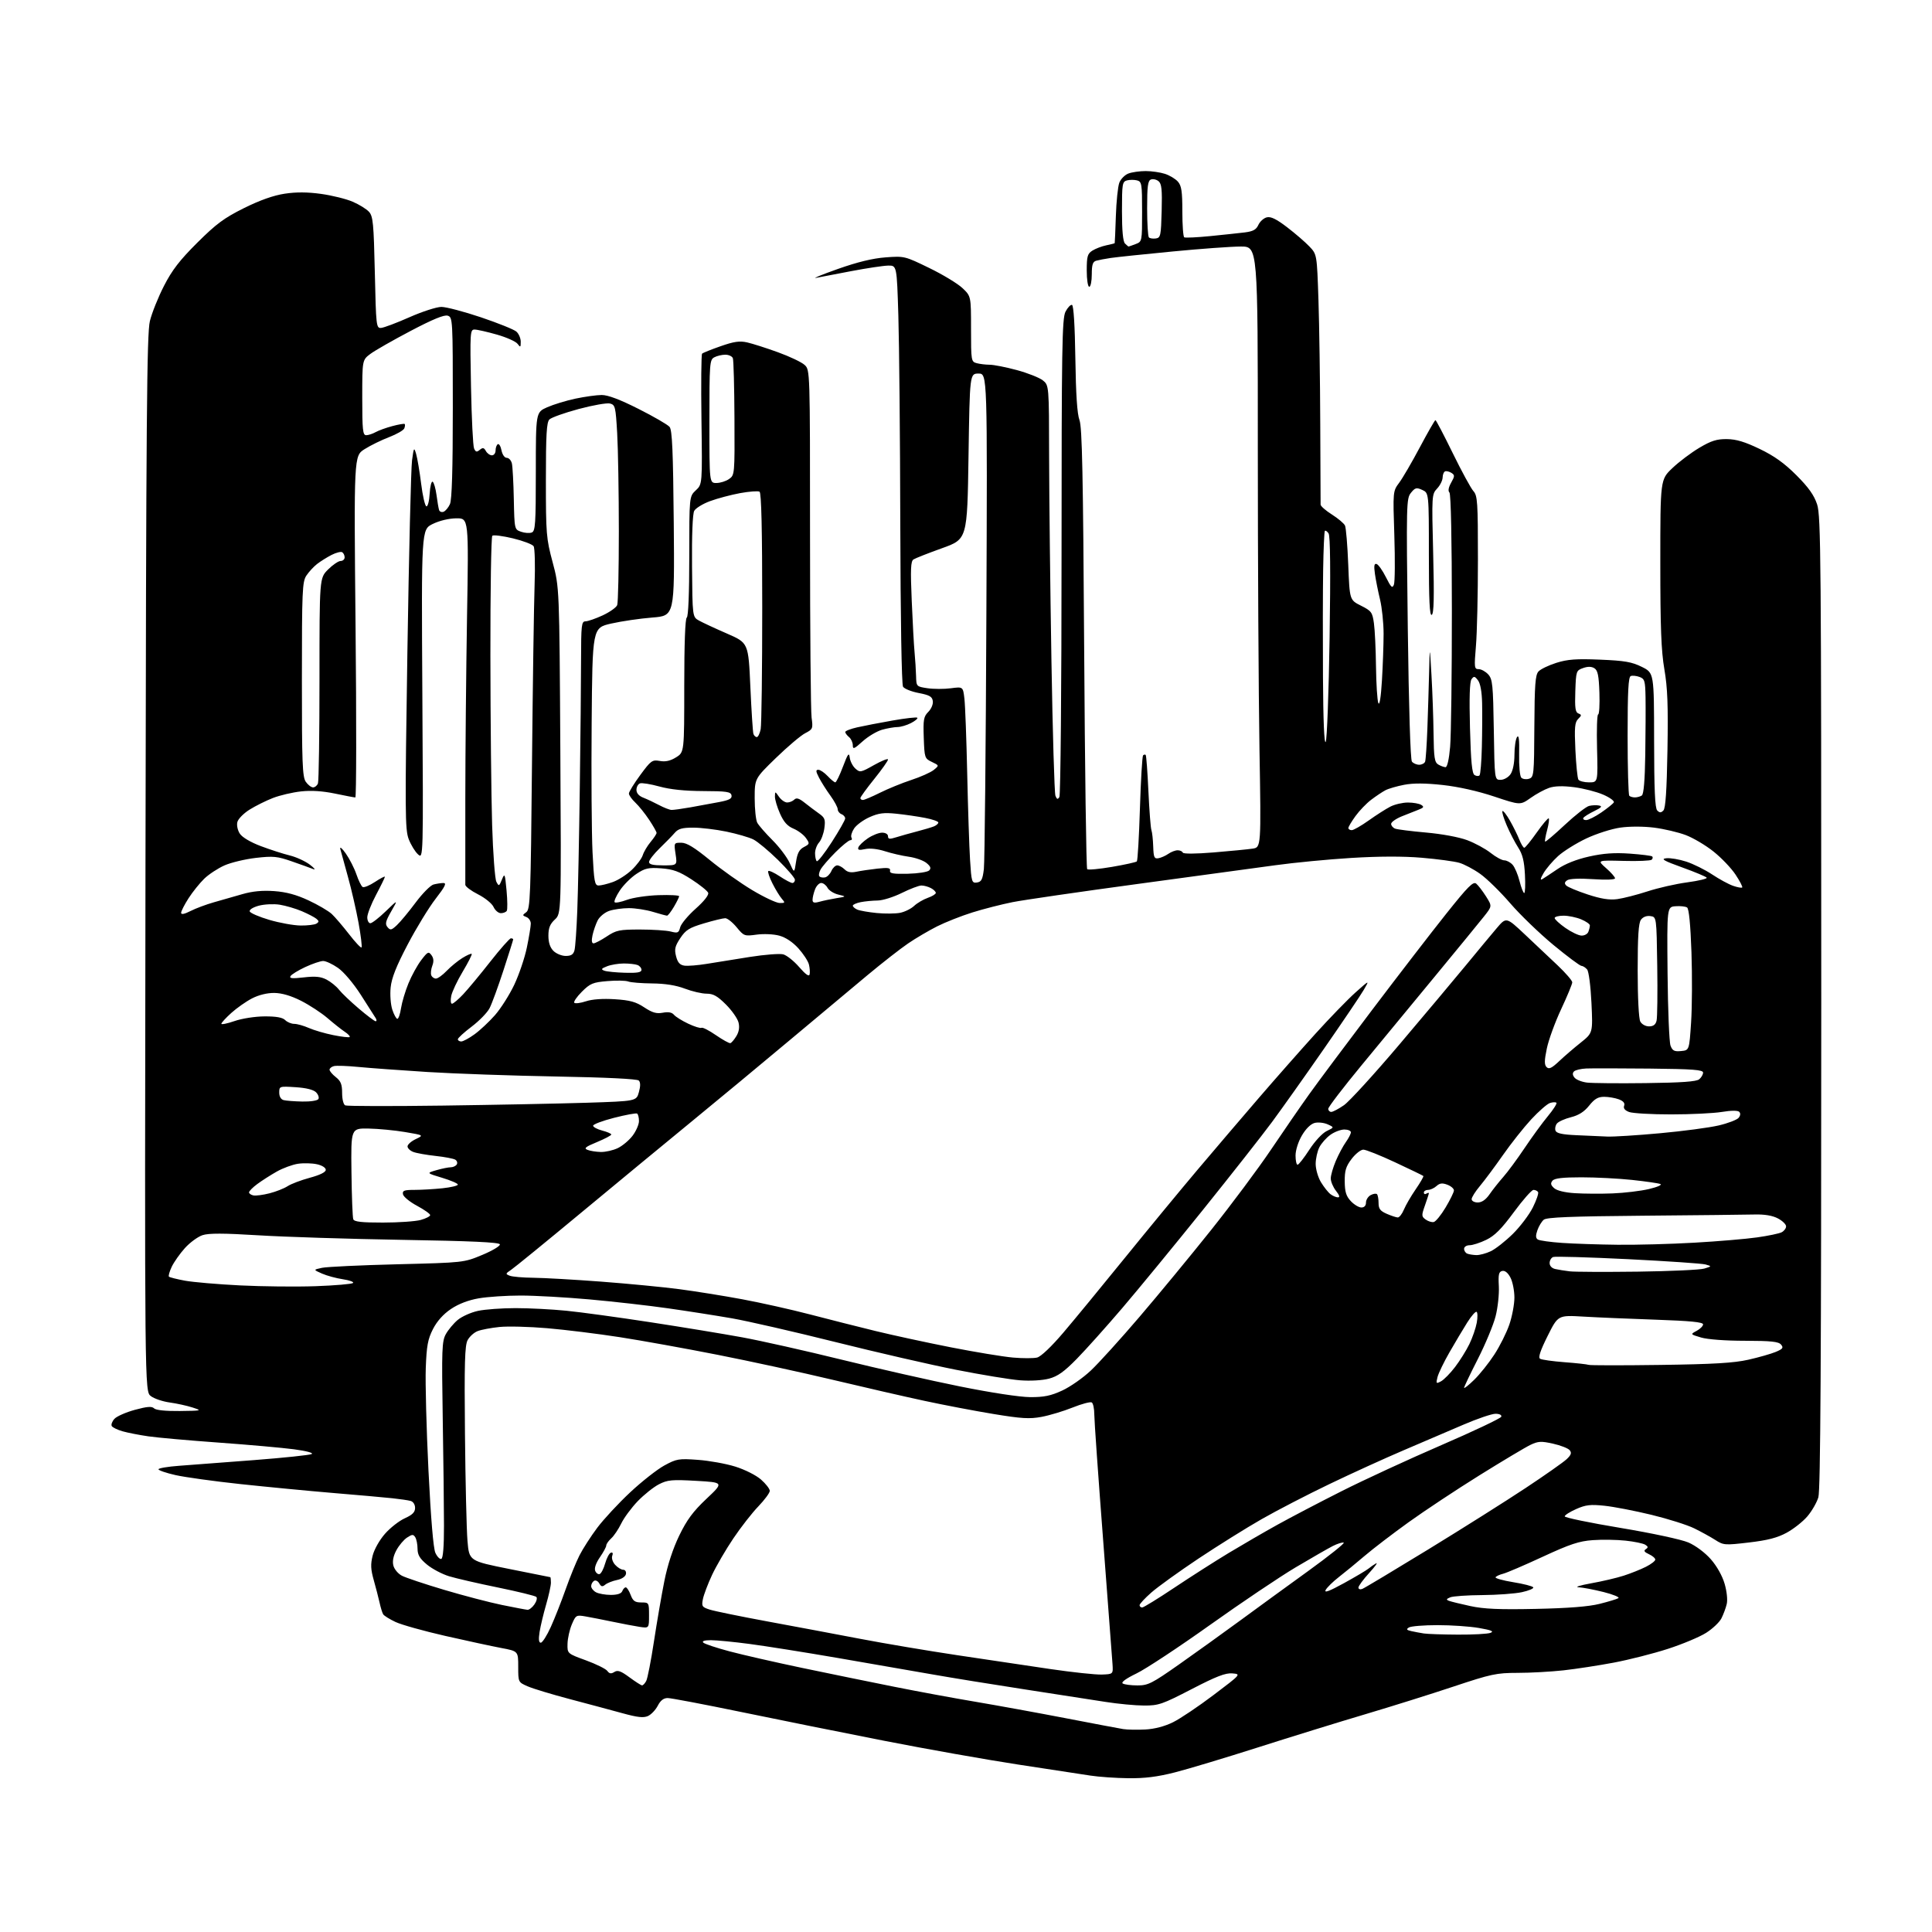 <?xml version="1.0" encoding="UTF-8" standalone="no"?>
<svg 
  version="1.1" 
  xmlns="http://www.w3.org/2000/svg" 
  xmlns:xlink="http://www.w3.org/1999/xlink" 
  xmlns:svg="http://www.w3.org/2000/svg"
  xmlns:rdf="http://www.w3.org/1999/02/22-rdf-syntax-ns#"
  xmlns:cc="http://creativecommons.org/ns#"
  xmlns:dc="http://purl.org/dc/elements/1.1/"
  viewBox="0 0 768 768"
  width="768"
  height="768"
>
<style>svg {background-color: white; }</style>"
<path stroke="none" fill="black" fill-rule="evenodd" d="M448.50,706.87C443.55,706.81 436.80,706.34 433.50,705.83C430.20,705.33 417.15,703.33 404.50,701.40C391.85,699.46 368.00,695.23 351.50,691.99C335.00,688.75 309.42,683.61 294.65,680.55C279.88,677.50 266.73,675.00 265.42,675.00C263.79,675.00 262.56,675.95 261.48,678.04C260.61,679.72 258.86,681.56 257.59,682.14C255.81,682.95 253.44,682.69 247.39,681.02C243.05,679.83 233.65,677.30 226.50,675.42C219.35,673.53 211.81,671.25 209.75,670.34C206.00,668.70 206.00,668.70 206.00,662.53C206.00,656.37 206.00,656.37 199.25,655.10C195.54,654.40 185.53,652.24 177.00,650.30C168.47,648.36 159.58,645.87 157.24,644.77C154.89,643.67 152.68,642.29 152.32,641.71C151.96,641.13 151.32,639.04 150.89,637.08C150.45,635.11 149.41,631.08 148.57,628.11C147.36,623.83 147.27,621.82 148.14,618.37C148.76,615.90 150.88,612.15 153.04,609.70C155.13,607.32 158.67,604.55 160.92,603.54C163.96,602.16 165.00,601.12 165.00,599.42C165.00,598.09 164.26,596.93 163.25,596.65C162.29,596.38 159.03,595.90 156.00,595.58C152.97,595.25 142.40,594.31 132.50,593.49C122.60,592.66 105.95,591.06 95.50,589.94C85.05,588.82 73.46,587.21 69.75,586.37C66.04,585.53 63.00,584.49 63.00,584.06C63.00,583.63 66.71,583.00 71.25,582.67C75.79,582.34 89.17,581.32 101.00,580.41C112.83,579.50 123.13,578.42 123.90,578.00C124.72,577.56 121.82,576.78 116.90,576.12C112.28,575.51 98.83,574.31 87.00,573.46C75.17,572.61 62.58,571.49 59.00,570.97C55.42,570.45 50.83,569.56 48.79,568.98C46.74,568.40 44.79,567.46 44.44,566.90C44.09,566.34 44.56,565.04 45.47,564.03C46.39,563.01 50.06,561.40 53.61,560.43C58.52,559.10 60.36,558.96 61.24,559.84C61.97,560.57 65.79,560.96 71.45,560.90C80.31,560.79 80.42,560.76 76.50,559.49C74.30,558.78 70.23,557.89 67.46,557.51C64.68,557.13 61.31,555.99 59.96,554.97C57.50,553.11 57.50,553.11 57.83,343.31C58.10,165.38 58.37,132.61 59.58,127.64C60.37,124.41 62.89,118.11 65.19,113.64C68.41,107.35 71.43,103.44 78.43,96.47C85.98,88.96 89.10,86.65 97.00,82.72C103.32,79.58 108.73,77.67 113.15,77.00C117.75,76.30 122.23,76.33 127.65,77.08C131.97,77.68 137.61,79.07 140.18,80.18C142.75,81.28 145.68,83.09 146.68,84.19C148.29,85.97 148.56,88.76 149.00,108.35C149.48,129.73 149.57,130.49 151.50,130.35C152.60,130.27 157.67,128.36 162.77,126.10C167.86,123.85 173.58,122.00 175.46,122.00C177.35,122.00 184.43,123.86 191.20,126.14C197.96,128.42 204.29,130.97 205.25,131.80C206.21,132.63 207.00,134.45 207.00,135.85C207.00,138.11 206.87,138.20 205.75,136.69C205.06,135.75 201.35,134.09 197.50,133.00C193.65,131.90 189.67,131.00 188.65,131.00C186.87,131.00 186.81,132.08 187.23,153.75C187.47,166.26 188.02,177.30 188.45,178.28C189.09,179.72 189.51,179.82 190.71,178.82C191.91,177.83 192.38,177.92 193.15,179.30C193.67,180.23 194.75,181.00 195.55,181.00C196.35,181.00 197.00,180.13 197.00,179.06C197.00,177.99 197.40,176.87 197.88,176.58C198.36,176.28 199.03,177.38 199.35,179.02C199.70,180.74 200.58,182.00 201.46,182.00C202.28,182.00 203.20,183.01 203.49,184.25C203.77,185.49 204.12,191.89 204.25,198.48C204.50,210.42 204.51,210.46 207.13,211.38C208.58,211.89 210.49,212.02 211.38,211.68C212.81,211.14 213.00,208.28 213.00,187.48C213.00,163.89 213.00,163.89 217.52,161.89C220.01,160.79 225.07,159.24 228.77,158.46C232.47,157.68 237.15,157.03 239.17,157.02C241.65,157.01 246.38,158.79 253.83,162.55C259.89,165.60 265.44,168.82 266.17,169.70C267.21,170.96 267.57,179.30 267.83,208.04C268.15,244.78 268.15,244.78 259.31,245.48C254.45,245.86 247.10,246.94 242.98,247.87C235.50,249.57 235.50,249.57 235.19,287.54C235.02,308.42 235.18,331.46 235.54,338.75C236.13,350.52 236.40,352.00 237.98,352.00C238.95,352.00 241.49,351.38 243.62,350.62C245.76,349.86 249.13,347.70 251.12,345.81C253.12,343.92 255.09,341.28 255.51,339.94C255.93,338.60 257.34,336.23 258.64,334.67C259.94,333.12 261.00,331.51 261.00,331.09C261.00,330.68 259.68,328.34 258.06,325.90C256.44,323.45 253.96,320.37 252.56,319.05C251.15,317.73 250.00,316.10 250.00,315.44C250.00,314.77 252.04,311.45 254.53,308.07C258.77,302.31 259.26,301.96 262.28,302.49C264.54,302.90 266.47,302.47 268.75,301.05C272.00,299.03 272.00,299.03 272.00,272.57C272.00,256.02 272.37,245.89 273.00,245.50C273.62,245.12 274.00,235.88 274.00,221.12C274.00,197.35 274.00,197.35 276.59,194.92C279.19,192.50 279.19,192.50 278.84,166.84C278.65,152.73 278.76,140.92 279.09,140.59C279.41,140.26 282.72,138.93 286.44,137.63C291.77,135.76 294.02,135.44 297.00,136.11C299.09,136.58 304.60,138.34 309.26,140.03C313.91,141.71 318.68,143.98 319.86,145.08C322.00,147.08 322.00,147.08 322.00,213.90C322.00,250.65 322.28,282.77 322.62,285.27C323.22,289.63 323.11,289.89 320.06,291.47C318.30,292.38 313.07,296.81 308.43,301.31C300.00,309.50 300.00,309.50 300.00,317.32C300.00,321.61 300.46,325.99 301.02,327.04C301.58,328.09 304.30,331.21 307.07,333.98C309.84,336.74 312.92,340.84 313.92,343.08C315.75,347.16 315.75,347.16 316.44,342.58C316.95,339.14 317.73,337.68 319.56,336.72C321.89,335.50 321.92,335.34 320.37,333.12C319.47,331.84 317.24,330.16 315.42,329.40C313.00,328.39 311.54,326.75 310.05,323.38C308.92,320.83 308.02,317.79 308.05,316.62C308.10,314.51 308.11,314.51 309.67,316.75C310.54,317.99 312.00,319.00 312.92,319.00C313.84,319.00 315.11,318.49 315.74,317.86C316.59,317.01 317.63,317.32 319.88,319.11C321.53,320.42 324.08,322.35 325.55,323.38C327.89,325.03 328.16,325.77 327.70,329.21C327.41,331.38 326.46,333.94 325.58,334.91C324.71,335.87 324.00,337.78 324.00,339.16C324.00,340.54 324.30,341.97 324.66,342.33C325.03,342.70 327.72,339.28 330.64,334.75C333.56,330.21 335.96,325.99 335.97,325.36C335.99,324.73 335.32,323.95 334.50,323.64C333.68,323.32 333.00,322.44 333.00,321.68C333.00,320.92 331.70,318.50 330.11,316.30C328.51,314.11 326.48,310.89 325.58,309.15C324.28,306.64 324.22,306.00 325.30,306.00C326.04,306.00 327.71,307.12 329.00,308.50C330.29,309.87 331.66,311.00 332.04,311.00C332.42,311.00 333.79,308.19 335.09,304.75C337.05,299.57 337.51,298.96 337.78,301.15C337.96,302.60 338.97,304.57 340.02,305.51C341.83,307.16 342.18,307.09 347.46,304.11C350.51,302.39 353.00,301.41 353.00,301.92C353.00,302.44 350.53,305.93 347.51,309.68C344.49,313.43 342.02,316.84 342.01,317.25C342.01,317.66 342.46,318.00 343.03,318.00C343.59,318.00 346.63,316.71 349.78,315.14C352.93,313.57 358.53,311.28 362.23,310.06C365.94,308.85 369.96,307.05 371.17,306.07C373.37,304.28 373.37,304.28 370.43,302.88C367.58,301.52 367.49,301.25 367.21,293.28C366.95,286.06 367.17,284.83 369.02,282.98C370.20,281.80 370.99,279.92 370.81,278.69C370.56,276.91 369.51,276.31 365.20,275.48C362.29,274.93 359.49,273.80 358.97,272.98C358.41,272.11 357.97,245.74 357.88,208.50C357.80,173.85 357.45,136.50 357.11,125.50C356.50,105.50 356.50,105.50 353.00,105.58C351.07,105.63 344.52,106.61 338.43,107.77C332.33,108.93 326.03,110.13 324.43,110.45C322.82,110.76 326.68,109.18 333.00,106.94C340.83,104.17 346.90,102.69 352.03,102.31C359.47,101.75 359.70,101.81 369.35,106.51C374.74,109.12 380.68,112.72 382.57,114.50C386.00,117.74 386.00,117.74 386.00,130.75C386.00,143.40 386.06,143.78 388.25,144.37C389.49,144.70 391.82,144.98 393.43,144.99C395.04,144.99 399.88,145.95 404.19,147.11C408.49,148.27 413.14,150.11 414.51,151.18C417.00,153.15 417.00,153.15 417.04,181.82C417.07,197.60 417.48,233.90 417.96,262.50C418.44,291.10 419.15,315.33 419.55,316.33C420.12,317.77 420.46,317.88 421.12,316.83C421.59,316.10 421.98,273.07 421.98,221.20C422.00,137.78 422.18,126.55 423.56,123.89C424.42,122.23 425.58,121.03 426.14,121.21C426.78,121.43 427.28,129.42 427.47,142.53C427.68,156.85 428.20,164.61 429.11,167.00C430.16,169.77 430.55,188.65 430.97,257.67C431.26,305.61 431.80,345.14 432.17,345.51C432.54,345.88 437.00,345.46 442.09,344.59C447.17,343.72 451.59,342.74 451.91,342.42C452.24,342.10 452.79,332.62 453.14,321.36C453.49,310.10 454.06,300.61 454.39,300.27C454.73,299.94 455.19,299.86 455.43,300.10C455.67,300.34 456.16,306.83 456.51,314.52C456.87,322.21 457.40,329.18 457.71,330.00C458.01,330.82 458.33,333.75 458.42,336.50C458.57,340.84 458.84,341.45 460.51,341.16C461.56,340.97 463.33,340.18 464.44,339.41C465.54,338.63 467.21,338.00 468.14,338.00C469.07,338.00 469.98,338.41 470.17,338.92C470.37,339.47 475.24,339.45 482.50,338.85C489.10,338.30 496.04,337.63 497.91,337.35C501.32,336.85 501.32,336.85 500.66,297.76C500.30,276.26 500.00,222.52 500.00,178.34C500.00,98.00 500.00,98.00 493.25,98.00C489.54,98.00 477.27,98.89 466.00,99.98C454.73,101.06 443.70,102.22 441.50,102.55C439.30,102.88 436.71,103.37 435.75,103.64C434.39,104.03 434.00,105.22 434.00,109.07C434.00,111.78 433.55,114.00 433.00,114.00C432.44,114.00 432.00,111.17 432.00,107.52C432.00,101.90 432.29,100.86 434.25,99.62C435.49,98.84 437.96,97.89 439.75,97.52C441.54,97.15 443.05,96.76 443.11,96.67C443.17,96.58 443.38,91.74 443.57,85.92C443.76,80.10 444.38,74.13 444.94,72.65C445.50,71.17 447.13,69.52 448.55,68.98C449.97,68.44 453.06,68.00 455.42,68.00C457.77,68.00 461.23,68.50 463.10,69.11C464.97,69.72 467.29,71.12 468.25,72.22C469.66,73.84 470.00,76.12 470.00,84.05C470.00,89.46 470.34,94.09 470.75,94.34C471.16,94.59 475.77,94.38 481.00,93.86C486.23,93.34 492.44,92.68 494.80,92.39C498.12,91.98 499.36,91.30 500.22,89.41C500.84,88.06 502.34,86.70 503.56,86.40C505.16,85.99 507.38,87.07 511.63,90.32C514.86,92.79 518.85,96.23 520.50,97.97C523.50,101.12 523.50,101.12 524.11,119.31C524.44,129.32 524.76,151.45 524.82,168.50C524.87,185.55 524.94,200.00 524.96,200.60C524.98,201.21 527.01,202.98 529.46,204.53C531.91,206.08 534.25,208.06 534.66,208.92C535.06,209.79 535.65,216.80 535.95,224.50C536.50,238.50 536.50,238.50 541.00,240.76C545.16,242.85 545.55,243.38 546.16,247.76C546.53,250.37 546.90,258.12 546.98,265.00C547.07,271.88 547.48,278.38 547.91,279.46C548.38,280.66 548.93,277.25 549.34,270.55C549.70,264.58 550.00,256.20 550.00,251.93C550.00,247.66 549.36,241.54 548.59,238.33C547.81,235.12 546.90,230.55 546.56,228.16C546.10,224.89 546.26,223.91 547.22,224.20C547.93,224.42 549.59,226.78 550.93,229.45C552.97,233.52 553.48,234.00 554.10,232.41C554.51,231.36 554.58,222.57 554.27,212.88C553.69,195.27 553.69,195.27 556.21,191.88C557.60,190.02 561.30,183.66 564.44,177.75C567.58,171.84 570.36,167.00 570.61,167.00C570.86,167.00 573.95,172.90 577.48,180.11C581.01,187.33 584.71,194.12 585.70,195.22C587.33,197.02 587.50,199.54 587.50,222.35C587.50,236.18 587.15,251.66 586.71,256.75C585.98,265.42 586.05,266.00 587.81,266.00C588.84,266.00 590.55,266.95 591.60,268.10C593.31,269.99 593.53,272.19 593.81,290.10C594.12,310.00 594.12,310.00 596.50,310.00C597.83,310.00 599.57,309.02 600.44,307.78C601.39,306.43 602.01,303.39 602.02,300.03C602.02,296.99 602.49,293.82 603.04,293.00C603.75,291.94 604.00,293.94 603.88,299.80C603.78,304.50 604.16,308.56 604.75,309.15C605.33,309.73 606.71,309.91 607.81,309.56C609.74,308.95 609.83,308.04 609.93,288.77C610.02,272.23 610.31,268.31 611.56,266.93C612.40,266.00 615.60,264.46 618.67,263.49C623.15,262.08 626.58,261.83 636.04,262.22C645.84,262.63 648.65,263.11 652.67,265.10C657.50,267.50 657.50,267.50 657.53,294.23C657.55,313.89 657.88,321.28 658.78,322.18C659.74,323.14 660.26,323.14 661.22,322.18C662.09,321.31 662.56,314.33 662.84,298.20C663.14,280.38 662.88,273.40 661.61,266.04C660.35,258.69 660.00,249.47 660.00,223.64C660.00,190.63 660.00,190.63 664.81,186.07C667.45,183.55 672.27,179.93 675.52,178.00C680.24,175.20 682.44,174.51 686.46,174.55C690.18,174.59 693.60,175.62 699.50,178.46C705.29,181.24 709.32,184.13 714.09,188.90C718.93,193.75 721.12,196.83 722.33,200.50C723.84,205.08 723.98,221.84 723.98,398.43C723.98,540.68 723.67,592.36 722.83,595.19C722.20,597.29 720.23,600.71 718.45,602.79C716.67,604.87 712.97,607.79 710.23,609.28C706.53,611.29 702.67,612.29 695.25,613.16C685.67,614.29 685.12,614.25 681.88,612.17C680.02,610.98 676.25,608.90 673.50,607.55C670.75,606.19 663.10,603.78 656.50,602.17C649.90,600.57 641.49,598.94 637.81,598.56C632.24,597.97 630.35,598.19 626.56,599.87C624.05,600.98 622.00,602.29 622.00,602.78C622.00,603.28 631.95,605.34 644.12,607.36C656.72,609.46 668.36,611.96 671.16,613.16C674.03,614.40 677.73,617.16 680.06,619.80C682.47,622.54 684.64,626.40 685.56,629.57C686.45,632.62 686.80,636.00 686.40,637.65C686.03,639.22 685.08,641.76 684.30,643.31C683.53,644.85 680.78,647.45 678.21,649.08C675.63,650.72 668.79,653.58 663.01,655.45C657.23,657.32 647.55,659.78 641.50,660.92C635.45,662.06 626.45,663.44 621.50,663.99C616.55,664.53 608.36,664.99 603.30,664.99C594.85,665.00 592.79,665.44 577.80,670.43C568.84,673.42 552.95,678.40 542.50,681.50C532.05,684.60 512.94,690.51 500.03,694.63C487.12,698.75 472.27,703.22 467.03,704.55C460.10,706.32 455.04,706.95 448.50,706.87zM455.31,687.50C459.00,687.30 463.01,686.24 466.31,684.61C469.16,683.20 476.42,678.32 482.44,673.77C493.38,665.50 493.38,665.50 489.87,665.20C487.15,664.97 483.52,666.37 473.71,671.45C462.03,677.49 460.57,678.00 454.78,677.98C451.33,677.97 444.45,677.32 439.50,676.54C434.55,675.76 420.15,673.53 407.50,671.58C394.85,669.64 378.20,666.94 370.50,665.58C362.80,664.22 345.89,661.28 332.92,659.05C319.96,656.82 304.24,654.32 297.99,653.50C291.74,652.67 284.82,652.00 282.61,652.00C280.05,652.00 278.95,652.35 279.56,652.96C280.09,653.49 284.79,655.05 290.01,656.44C295.23,657.83 308.27,660.80 319.00,663.05C329.73,665.29 346.15,668.66 355.50,670.52C364.85,672.39 379.48,675.09 388.00,676.52C396.52,677.96 412.50,680.87 423.50,682.99C434.50,685.12 444.85,687.07 446.50,687.34C448.15,687.60 452.11,687.67 455.31,687.50zM255.21,669.96C255.61,669.98 256.36,669.20 256.88,668.22C257.41,667.24 258.79,660.15 259.96,652.47C261.13,644.79 262.99,634.00 264.09,628.50C265.37,622.09 267.50,615.59 270.02,610.39C273.06,604.12 275.52,600.81 280.84,595.79C287.73,589.29 287.73,589.29 276.79,588.66C267.09,588.11 265.40,588.26 261.95,590.02C259.81,591.12 256.01,594.15 253.50,596.75C251.00,599.36 248.05,603.35 246.95,605.62C245.85,607.88 244.06,610.54 242.97,611.52C241.89,612.51 241.00,613.78 241.00,614.35C241.00,614.92 239.86,617.03 238.47,619.04C236.93,621.27 236.20,623.35 236.59,624.39C236.95,625.32 237.75,625.92 238.36,625.71C238.98,625.51 239.97,623.60 240.56,621.48C241.16,619.35 242.18,617.44 242.82,617.23C243.55,616.98 243.76,617.45 243.38,618.45C243.03,619.37 243.53,620.93 244.53,622.04C245.51,623.12 246.95,624.00 247.73,624.00C248.53,624.00 249.00,624.75 248.82,625.71C248.62,626.72 247.16,627.69 245.25,628.08C243.47,628.45 241.37,629.28 240.59,629.93C239.46,630.86 238.96,630.75 238.21,629.42C237.69,628.48 236.75,628.03 236.13,628.42C235.51,628.80 235.00,629.75 235.00,630.52C235.00,631.30 235.87,632.40 236.93,632.96C238.00,633.53 240.65,634.00 242.83,634.00C245.42,634.00 246.98,633.48 247.36,632.50C247.68,631.67 248.30,631.00 248.75,631.00C249.20,631.00 250.07,632.35 250.69,634.00C251.62,636.44 252.40,637.00 254.91,637.00C257.96,637.00 258.00,637.06 258.00,642.13C258.00,647.26 258.00,647.26 254.25,646.70C252.19,646.38 247.35,645.47 243.50,644.66C239.65,643.86 234.80,642.91 232.72,642.55C229.08,641.92 228.88,642.04 227.32,645.70C226.43,647.79 225.65,651.26 225.60,653.41C225.50,657.31 225.50,657.31 232.91,660.01C236.98,661.50 240.81,663.39 241.41,664.21C242.24,665.34 242.92,665.45 244.21,664.64C245.55,663.79 246.79,664.23 250.20,666.75C252.57,668.49 254.82,669.94 255.21,669.96zM452.14,669.98C456.35,670.00 457.88,669.23 468.64,661.67C475.16,657.09 485.97,649.32 492.66,644.42C499.34,639.51 511.64,630.56 519.99,624.53C528.34,618.49 534.71,613.40 534.15,613.22C533.59,613.03 531.64,613.64 529.82,614.56C527.99,615.49 521.33,619.32 515.00,623.07C508.68,626.83 493.38,637.12 481.00,645.94C468.62,654.76 455.49,663.43 451.80,665.21C447.61,667.24 445.56,668.73 446.30,669.21C446.96,669.63 449.59,669.98 452.14,669.98zM438.00,665.66C442.50,665.50 442.50,665.50 442.24,661.50C442.10,659.30 440.42,637.02 438.50,612.00C436.58,586.98 435.00,564.61 435.00,562.31C435.00,560.00 434.55,557.84 433.99,557.49C433.44,557.15 430.00,558.06 426.36,559.52C422.71,560.98 417.16,562.65 414.02,563.23C409.28,564.12 406.04,563.92 394.90,562.08C387.53,560.87 375.20,558.52 367.50,556.86C359.80,555.21 343.38,551.44 331.00,548.49C318.62,545.54 298.08,541.08 285.34,538.57C272.61,536.06 255.06,532.89 246.34,531.54C237.63,530.19 224.65,528.59 217.50,527.98C210.35,527.37 201.80,527.15 198.50,527.50C195.20,527.84 191.32,528.57 189.88,529.13C188.44,529.68 186.64,531.31 185.88,532.74C184.76,534.85 184.56,541.93 184.83,569.93C185.01,588.94 185.46,608.10 185.83,612.50C186.50,620.50 186.50,620.50 202.50,623.70C211.30,625.46 218.61,626.92 218.75,626.95C218.89,626.98 219.00,627.96 219.00,629.14C219.00,630.32 218.14,634.26 217.08,637.89C216.03,641.53 214.86,646.41 214.49,648.75C214.03,651.68 214.18,653.00 214.97,653.00C215.61,653.00 217.40,650.19 218.95,646.75C220.51,643.31 223.15,636.60 224.84,631.82C226.52,627.05 229.00,620.97 230.34,618.31C231.69,615.65 234.89,610.68 237.45,607.27C240.02,603.86 245.89,597.54 250.50,593.23C255.12,588.91 261.23,584.11 264.09,582.55C268.94,579.91 269.82,579.76 277.39,580.31C281.85,580.63 288.55,581.83 292.27,582.99C296.09,584.18 300.55,586.42 302.52,588.15C304.43,589.83 306.00,591.85 306.00,592.64C306.00,593.43 303.96,596.19 301.47,598.79C298.97,601.38 294.49,607.12 291.51,611.55C288.52,615.98 284.72,622.51 283.06,626.05C281.40,629.60 279.77,633.91 279.42,635.64C278.84,638.53 279.06,638.86 282.15,639.85C283.99,640.44 294.27,642.55 305.00,644.53C315.73,646.51 332.38,649.63 342.00,651.47C351.62,653.31 368.95,656.23 380.50,657.96C392.05,659.69 408.70,662.17 417.50,663.47C426.30,664.76 435.52,665.75 438.00,665.66zM579.50,649.79C585.55,649.83 591.40,649.51 592.50,649.08C594.00,648.49 592.86,648.01 587.92,647.15C584.30,646.52 576.87,646.01 571.42,646.02C565.96,646.02 560.85,646.44 560.05,646.95C558.91,647.67 559.11,647.97 561.05,648.40C562.40,648.70 564.62,649.12 566.00,649.33C567.38,649.55 573.45,649.76 579.50,649.79zM209.69,639.92C210.35,639.96 211.58,639.01 212.43,637.79C213.29,636.58 213.63,635.23 213.20,634.80C212.77,634.37 205.91,632.69 197.96,631.06C190.01,629.44 181.25,627.42 178.50,626.58C175.75,625.74 171.81,623.66 169.75,621.96C166.87,619.57 166.00,618.12 165.98,615.68C165.98,613.93 165.56,611.86 165.07,611.08C164.30,609.86 163.83,609.88 161.81,611.21C160.51,612.06 158.61,614.32 157.58,616.23C156.35,618.51 155.93,620.60 156.37,622.33C156.73,623.78 158.26,625.60 159.77,626.38C161.28,627.16 168.81,629.68 176.50,631.97C184.20,634.27 194.55,636.97 199.50,637.99C204.45,639.00 209.04,639.87 209.69,639.92zM610.50,639.56C623.38,639.29 631.55,638.65 635.87,637.56C639.38,636.69 642.74,635.66 643.34,635.29C643.93,634.92 641.29,633.83 637.46,632.86C633.63,631.90 629.15,631.04 627.50,630.96C625.85,630.89 628.10,630.18 632.50,629.39C636.90,628.61 642.75,627.23 645.50,626.34C648.25,625.45 652.19,623.88 654.25,622.84C656.31,621.81 658.00,620.51 658.00,619.96C658.00,619.41 656.86,618.44 655.47,617.81C653.63,616.97 653.29,616.43 654.22,615.83C655.24,615.17 655.20,614.80 654.03,614.06C653.22,613.54 649.69,612.80 646.18,612.43C642.67,612.05 636.81,611.96 633.15,612.23C627.70,612.62 624.12,613.81 613.29,618.82C606.03,622.19 598.93,625.23 597.53,625.58C596.13,625.93 594.77,626.56 594.51,626.98C594.26,627.39 597.40,628.27 601.51,628.94C605.61,629.60 609.20,630.52 609.49,630.99C609.78,631.45 607.74,632.32 604.96,632.92C602.18,633.51 595.09,634.03 589.20,634.07C583.32,634.11 577.60,634.51 576.50,634.96C574.90,635.62 574.80,635.90 576.00,636.36C576.83,636.67 580.65,637.61 584.50,638.44C589.84,639.60 596.02,639.87 610.50,639.56zM454.03,639.00C454.60,639.00 460.33,635.47 466.78,631.16C473.23,626.85 483.00,620.61 488.50,617.29C494.00,613.98 502.69,608.94 507.82,606.10C512.95,603.25 524.42,597.25 533.32,592.76C542.22,588.27 560.05,580.04 572.94,574.47C585.84,568.90 596.56,563.81 596.78,563.17C597.01,562.47 596.08,562.00 594.47,562.00C592.99,562.00 587.22,563.97 581.64,566.37C576.06,568.78 565.42,573.33 558.00,576.49C550.58,579.65 537.30,585.70 528.50,589.93C519.70,594.15 507.55,600.44 501.50,603.90C495.45,607.35 484.17,614.40 476.43,619.55C468.70,624.71 460.26,630.78 457.68,633.05C455.11,635.31 453.00,637.58 453.00,638.08C453.00,638.59 453.46,639.00 454.03,639.00zM534.25,629.33C538.79,626.83 543.17,624.23 544.00,623.55C544.83,622.86 546.17,621.93 547.00,621.47C547.83,621.01 546.59,622.73 544.25,625.30C541.91,627.86 540.00,630.46 540.00,631.08C540.00,631.71 540.68,631.95 541.52,631.63C542.35,631.31 554.16,624.23 567.77,615.91C581.37,607.58 598.80,596.59 606.50,591.48C614.20,586.38 621.54,581.22 622.80,580.02C624.57,578.33 624.84,577.52 623.97,576.47C623.35,575.72 620.39,574.56 617.39,573.89C612.65,572.83 611.46,572.89 608.39,574.35C606.44,575.28 597.34,580.71 588.17,586.42C579.00,592.13 566.33,600.52 560.00,605.07C553.67,609.62 545.80,615.64 542.50,618.46C539.20,621.27 534.58,625.07 532.23,626.89C529.89,628.71 527.52,631.02 526.98,632.03C526.29,633.33 528.39,632.55 534.25,629.33zM175.42,619.69C176.12,619.46 176.50,614.76 176.49,606.42C176.49,599.31 176.26,580.00 175.99,563.50C175.55,536.47 175.67,533.19 177.21,530.37C178.16,528.65 180.28,526.10 181.93,524.71C183.59,523.32 187.23,521.69 190.02,521.09C192.81,520.49 199.53,520.00 204.94,520.00C210.36,520.00 219.45,520.47 225.14,521.04C230.84,521.60 245.85,523.66 258.50,525.60C271.15,527.54 287.57,530.24 295.00,531.60C302.43,532.96 320.20,536.95 334.50,540.47C348.80,543.99 369.95,548.78 381.50,551.11C393.90,553.61 405.37,555.36 409.50,555.38C415.01,555.41 417.73,554.85 422.25,552.76C425.42,551.30 430.54,547.72 433.63,544.80C436.73,541.89 445.42,532.30 452.94,523.50C460.47,514.70 473.27,499.18 481.39,489.00C489.51,478.82 500.24,464.43 505.24,457.00C510.24,449.57 517.06,439.68 520.41,435.00C523.75,430.32 535.00,415.25 545.41,401.50C555.81,387.75 569.06,370.55 574.85,363.29C583.58,352.33 585.63,350.28 586.83,351.27C587.62,351.93 589.37,354.21 590.72,356.34C593.16,360.22 593.16,360.22 589.87,364.36C588.07,366.64 579.35,377.27 570.50,388.00C561.64,398.73 548.47,414.70 541.21,423.50C533.95,432.30 528.01,440.06 528.01,440.75C528.00,441.44 528.54,442.00 529.20,442.00C529.85,442.00 532.13,440.80 534.25,439.33C536.37,437.86 546.29,426.99 556.30,415.18C566.31,403.36 578.24,389.15 582.81,383.60C587.38,378.04 592.83,371.48 594.94,369.00C598.76,364.50 598.76,364.50 606.13,371.43C610.18,375.25 616.09,380.82 619.25,383.81C622.41,386.81 625.00,389.81 625.00,390.49C625.00,391.16 623.01,395.97 620.58,401.17C618.14,406.38 615.58,413.42 614.88,416.82C613.88,421.63 613.87,423.27 614.80,424.20C615.74,425.14 616.83,424.62 619.75,421.87C621.81,419.92 625.68,416.59 628.35,414.47C633.19,410.60 633.19,410.60 632.63,398.69C632.31,392.00 631.56,386.17 630.91,385.39C630.28,384.63 629.25,383.97 628.63,383.94C628.01,383.91 623.00,380.17 617.50,375.63C612.00,371.08 604.28,363.64 600.34,359.07C596.41,354.51 591.04,349.25 588.41,347.39C585.79,345.52 582.03,343.53 580.07,342.97C578.11,342.40 571.42,341.50 565.20,340.97C557.79,340.34 548.16,340.37 537.20,341.04C528.02,341.60 514.42,342.91 507.00,343.94C499.57,344.97 474.82,348.34 452.00,351.42C429.18,354.51 406.90,357.75 402.50,358.62C398.10,359.50 390.90,361.34 386.50,362.72C382.10,364.10 375.80,366.59 372.50,368.25C369.20,369.92 364.02,372.96 361.00,375.02C357.98,377.07 350.71,382.75 344.85,387.63C338.99,392.51 325.04,404.17 313.85,413.55C302.66,422.93 285.18,437.42 275.00,445.76C264.82,454.10 245.03,470.44 231.00,482.08C216.97,493.72 204.43,503.95 203.13,504.81C200.91,506.28 200.88,506.44 202.63,507.12C203.66,507.53 207.88,507.89 212.00,507.93C216.12,507.97 228.28,508.66 239.00,509.47C249.72,510.28 263.68,511.63 270.00,512.46C276.32,513.29 287.57,515.09 295.00,516.47C302.43,517.85 314.57,520.57 322.00,522.51C329.43,524.45 341.12,527.41 348.00,529.09C354.88,530.77 368.38,533.69 378.00,535.58C387.62,537.47 398.71,539.30 402.64,539.65C406.56,539.99 410.91,539.99 412.29,539.64C413.80,539.26 417.99,535.28 422.69,529.75C427.02,524.66 438.04,511.27 447.17,500.00C456.31,488.73 469.35,472.92 476.14,464.88C482.94,456.84 493.88,444.01 500.46,436.38C507.04,428.75 517.11,417.32 522.84,411.00C528.56,404.68 535.77,397.25 538.85,394.50C544.45,389.50 544.45,389.50 542.11,393.50C540.83,395.70 533.68,406.27 526.23,417.00C518.78,427.73 509.52,440.77 505.66,446.00C501.80,451.23 489.41,466.98 478.14,481.00C466.86,495.02 452.44,512.58 446.10,520.00C439.76,527.42 431.63,536.50 428.03,540.17C423.04,545.27 420.44,547.12 417.00,548.03C414.37,548.73 409.58,549.01 405.50,548.69C401.65,548.40 390.18,546.51 380.00,544.50C369.82,542.49 348.23,537.52 332.00,533.46C315.77,529.40 297.32,525.17 291.00,524.06C284.68,522.96 273.20,521.16 265.50,520.07C257.80,518.97 243.79,517.38 234.37,516.54C224.95,515.69 212.61,515.00 206.95,515.00C201.29,515.00 193.79,515.50 190.28,516.11C186.14,516.83 182.25,518.33 179.24,520.36C176.21,522.40 173.72,525.19 172.11,528.33C170.06,532.36 169.58,534.96 169.25,543.83C169.03,549.70 169.51,568.00 170.32,584.50C171.27,603.63 172.26,615.51 173.07,617.28C173.77,618.80 174.83,619.89 175.42,619.69zM586.04,548.46C588.26,546.29 591.86,541.79 594.02,538.46C596.19,535.14 598.87,529.78 599.98,526.55C601.09,523.33 602.00,518.48 602.00,515.79C602.00,513.10 601.30,509.55 600.44,507.89C599.46,505.98 598.26,505.00 597.19,505.22C595.79,505.51 595.55,506.57 595.81,511.29C595.98,514.43 595.40,519.82 594.52,523.25C593.65,526.69 590.47,534.32 587.47,540.22C584.46,546.11 582.00,551.27 582.00,551.67C582.00,552.08 583.82,550.63 586.04,548.46zM572.83,549.09C573.99,548.47 576.50,545.91 578.41,543.41C580.33,540.90 582.89,536.79 584.11,534.28C585.33,531.76 586.64,527.96 587.03,525.83C587.42,523.70 587.39,521.74 586.97,521.48C586.55,521.22 584.86,523.14 583.23,525.75C581.59,528.36 578.42,533.68 576.19,537.56C573.96,541.44 571.82,545.88 571.43,547.42C570.78,550.02 570.87,550.14 572.83,549.09zM660.00,542.58C681.14,542.29 689.23,541.81 695.00,540.51C699.12,539.58 704.02,538.18 705.87,537.41C708.71,536.22 709.05,535.76 708.00,534.50C707.01,533.31 704.06,533.00 693.63,532.98C685.86,532.98 678.74,532.44 676.20,531.68C671.89,530.40 671.89,530.40 674.45,529.03C675.85,528.28 677.00,527.12 677.00,526.45C677.00,525.57 671.89,525.07 658.25,524.60C647.94,524.25 634.96,523.70 629.42,523.37C619.34,522.78 619.34,522.78 615.19,531.10C612.28,536.93 611.39,539.63 612.21,540.13C612.85,540.53 617.23,541.14 621.94,541.50C626.65,541.85 630.95,542.33 631.50,542.55C632.05,542.78 644.88,542.79 660.00,542.58zM125.50,511.28C133.20,511.00 139.87,510.43 140.33,510.01C140.78,509.59 138.98,508.93 136.33,508.53C133.67,508.13 129.93,507.12 128.00,506.27C124.50,504.73 124.50,504.73 128.00,503.98C129.93,503.57 143.39,502.93 157.93,502.57C184.36,501.91 184.36,501.91 191.73,498.84C195.79,497.15 198.92,495.26 198.71,494.64C198.45,493.83 187.23,493.31 159.92,492.86C138.79,492.51 113.03,491.69 102.68,491.05C88.83,490.20 82.98,490.18 80.50,491.00C78.65,491.61 75.51,493.91 73.53,496.10C71.55,498.29 69.19,501.64 68.28,503.53C67.38,505.43 66.87,507.21 67.16,507.49C67.44,507.78 70.30,508.49 73.52,509.09C76.73,509.68 86.59,510.53 95.43,510.97C104.27,511.41 117.80,511.55 125.50,511.28zM651.00,505.50C663.92,505.33 675.85,504.78 677.49,504.28C680.49,503.36 680.49,503.36 677.99,502.65C676.62,502.26 662.74,501.32 647.15,500.54C631.56,499.77 618.17,499.38 617.40,499.68C616.63,499.97 616.00,501.06 616.00,502.09C616.00,503.22 616.89,504.16 618.25,504.46C619.49,504.74 622.08,505.15 624.00,505.38C625.92,505.61 638.08,505.66 651.00,505.50zM586.85,498.92C588.14,498.96 590.73,498.27 592.61,497.38C594.49,496.49 598.42,493.40 601.36,490.51C604.29,487.62 607.87,482.89 609.32,479.99C610.76,477.09 611.71,474.33 611.41,473.86C611.12,473.39 610.30,473.00 609.59,473.00C608.87,473.00 605.36,476.98 601.78,481.85C596.86,488.53 594.17,491.22 590.82,492.85C588.37,494.03 585.39,495.00 584.18,495.00C582.97,495.00 582.00,495.63 582.00,496.42C582.00,497.20 582.56,498.06 583.25,498.34C583.94,498.62 585.56,498.88 586.85,498.92zM643.00,494.81C650.42,494.90 664.15,494.53 673.50,493.99C682.85,493.46 694.10,492.51 698.50,491.88C702.90,491.26 707.29,490.34 708.25,489.84C709.21,489.34 710.00,488.28 710.00,487.49C710.00,486.70 708.54,485.28 706.75,484.34C704.59,483.20 701.49,482.68 697.50,482.78C694.20,482.87 674.33,483.08 653.35,483.26C624.43,483.51 614.84,483.89 613.68,484.85C612.84,485.55 611.70,487.43 611.14,489.04C610.40,491.16 610.44,492.17 611.31,492.73C611.96,493.15 616.33,493.76 621.00,494.08C625.67,494.40 635.58,494.73 643.00,494.81zM152.22,485.99C158.42,485.99 165.19,485.52 167.25,484.95C169.31,484.37 171.00,483.51 171.00,483.02C171.00,482.53 168.64,480.86 165.76,479.31C162.88,477.77 160.37,475.71 160.19,474.75C159.91,473.28 160.63,473.00 164.78,473.00C167.49,473.00 172.47,472.71 175.85,472.36C179.23,472.00 182.00,471.35 182.00,470.89C182.00,470.44 179.19,469.23 175.75,468.19C169.50,466.31 169.50,466.31 173.50,465.16C175.70,464.53 178.26,464.01 179.19,464.01C180.12,464.00 181.19,463.50 181.57,462.89C181.95,462.28 181.68,461.42 180.98,460.99C180.28,460.56 176.76,459.89 173.15,459.50C169.55,459.11 165.56,458.40 164.30,457.92C163.03,457.44 162.00,456.45 162.00,455.71C162.00,454.97 163.46,453.67 165.25,452.82C168.50,451.27 168.50,451.27 161.04,450.01C156.94,449.32 150.41,448.69 146.54,448.62C139.50,448.50 139.50,448.50 139.71,465.92C139.82,475.50 140.15,483.94 140.43,484.67C140.81,485.67 143.76,486.00 152.22,485.99zM569.91,485.78C570.71,485.63 572.84,483.02 574.64,480.00C576.45,476.97 577.94,473.93 577.96,473.23C577.98,472.52 576.81,471.50 575.36,470.95C573.33,470.18 572.33,470.30 571.03,471.47C570.10,472.31 568.59,473.00 567.67,473.00C566.75,473.00 566.00,473.48 566.00,474.06C566.00,474.64 566.45,474.84 567.00,474.50C567.55,474.16 568.00,474.08 568.00,474.32C568.00,474.55 567.31,476.71 566.46,479.11C565.03,483.16 565.05,483.56 566.69,484.76C567.67,485.48 569.11,485.93 569.91,485.78zM555.63,483.96C556.25,483.98 557.35,482.58 558.07,480.84C558.79,479.10 560.90,475.46 562.77,472.75C564.63,470.04 566.00,467.66 565.80,467.47C565.60,467.27 560.57,464.84 554.62,462.06C548.66,459.27 542.96,457.00 541.95,457.00C540.93,457.00 538.84,458.65 537.30,460.67C535.02,463.66 534.51,465.34 534.55,469.65C534.59,473.81 535.12,475.50 536.98,477.48C538.28,478.86 540.17,480.00 541.17,480.00C542.32,480.00 543.00,479.27 543.00,478.04C543.00,476.95 543.84,475.62 544.87,475.07C545.90,474.52 547.02,474.35 547.37,474.70C547.72,475.05 548.00,476.63 548.00,478.21C548.00,480.51 548.66,481.38 551.25,482.51C553.04,483.29 555.01,483.94 555.63,483.96zM587.43,478.00C589.05,478.00 590.62,476.91 592.12,474.75C593.35,472.96 595.81,469.87 597.57,467.87C599.33,465.88 603.15,460.70 606.05,456.37C608.95,452.04 613.11,446.34 615.29,443.71C617.47,441.08 619.01,438.67 618.70,438.37C618.40,438.07 617.25,438.10 616.14,438.46C615.03,438.81 611.68,441.74 608.68,444.97C605.69,448.21 600.62,454.60 597.43,459.18C594.23,463.75 590.12,469.27 588.31,471.43C586.49,473.59 585.00,475.95 585.00,476.68C585.00,477.41 586.08,478.00 587.43,478.00zM107.17,474.35C109.73,473.70 112.95,472.42 114.32,471.53C115.69,470.63 119.66,469.12 123.15,468.18C127.23,467.08 129.50,465.95 129.50,465.03C129.50,464.19 128.03,463.25 126.00,462.81C124.08,462.38 120.70,462.29 118.50,462.61C116.30,462.93 112.47,464.33 110.00,465.73C107.53,467.13 104.04,469.36 102.25,470.69C100.46,472.01 99.00,473.50 99.00,473.98C99.00,474.46 99.79,475.01 100.75,475.20C101.71,475.39 104.60,475.01 107.17,474.35zM531.82,475.97C532.72,475.99 532.48,475.16 531.07,473.37C529.93,471.92 529.00,469.70 529.00,468.45C529.00,467.19 529.91,464.05 531.01,461.47C532.12,458.88 533.92,455.51 535.01,453.98C536.11,452.45 537.00,450.70 537.00,450.10C537.00,449.49 535.83,449.00 534.40,449.00C532.98,449.00 530.49,449.94 528.89,451.08C527.28,452.22 525.30,454.45 524.48,456.03C523.67,457.61 523.00,460.61 523.00,462.70C523.01,464.81 523.95,468.05 525.13,469.98C526.30,471.90 527.98,474.02 528.88,474.70C529.77,475.38 531.10,475.95 531.82,475.97zM641.00,474.40C645.67,474.22 652.20,473.44 655.50,472.66C658.87,471.86 660.84,470.99 660.00,470.66C659.17,470.34 654.13,469.61 648.79,469.04C643.45,468.47 634.39,468.00 628.66,468.00C621.14,468.00 617.93,468.38 617.13,469.35C616.28,470.37 616.43,471.08 617.77,472.29C618.87,473.29 621.99,474.05 626.02,474.31C629.58,474.54 636.33,474.58 641.00,474.40zM515.81,463.00C516.25,463.00 518.35,460.32 520.47,457.05C522.65,453.68 525.64,450.45 527.37,449.62C530.41,448.14 530.41,448.14 527.78,446.95C526.33,446.29 524.01,446.03 522.61,446.38C521.04,446.78 519.11,448.67 517.54,451.35C516.07,453.85 515.00,457.22 515.00,459.34C515.00,461.35 515.36,463.00 515.81,463.00zM238.85,457.93C240.69,457.97 243.71,457.28 245.55,456.41C247.39,455.54 250.05,453.32 251.45,451.48C252.85,449.64 254.00,447.00 254.00,445.63C254.00,444.25 253.66,442.91 253.25,442.66C252.84,442.41 248.72,443.17 244.10,444.35C239.47,445.53 235.73,446.95 235.77,447.50C235.82,448.05 237.46,448.92 239.43,449.43C241.39,449.94 243.00,450.64 243.00,450.99C243.00,451.34 240.44,452.69 237.32,453.99C232.67,455.91 231.98,456.48 233.57,457.10C234.63,457.52 237.01,457.89 238.85,457.93zM638.88,451.80C641.28,451.91 650.73,451.32 659.88,450.48C669.02,449.65 679.52,448.25 683.21,447.38C686.90,446.52 690.46,445.15 691.12,444.36C691.86,443.46 691.96,442.56 691.37,441.97C690.79,441.39 688.19,441.40 684.47,442.01C681.19,442.55 672.12,442.99 664.32,442.99C656.51,443.00 648.98,442.56 647.58,442.03C645.89,441.39 645.23,440.55 645.62,439.55C646.01,438.53 645.32,437.69 643.54,437.01C642.07,436.46 639.44,436.00 637.68,436.00C635.24,436.00 633.85,436.82 631.71,439.50C629.77,441.93 627.58,443.33 624.49,444.11C622.05,444.72 619.55,445.84 618.92,446.60C618.29,447.36 618.03,448.64 618.34,449.44C618.75,450.52 621.00,451.01 626.70,451.26C630.99,451.44 636.47,451.69 638.88,451.80zM176.00,439.49C196.62,439.21 222.38,438.70 233.24,438.36C252.98,437.72 252.98,437.72 253.97,434.14C254.64,431.73 254.62,430.22 253.93,429.53C253.30,428.89 240.85,428.28 221.20,427.93C203.77,427.61 180.72,426.81 170.00,426.14C159.28,425.46 146.90,424.56 142.50,424.13C138.10,423.70 133.71,423.54 132.75,423.79C131.79,424.03 131.00,424.68 131.00,425.22C131.00,425.77 132.12,427.10 133.50,428.18C135.48,429.74 136.00,431.05 136.00,434.49C136.00,436.99 136.53,439.08 137.25,439.41C137.94,439.73 155.38,439.77 176.00,439.49zM120.19,437.88C123.36,437.95 126.18,437.52 126.56,436.90C126.93,436.30 126.51,435.09 125.63,434.20C124.60,433.17 121.70,432.45 117.51,432.18C111.09,431.77 111.00,431.80 111.00,434.31C111.00,435.89 111.66,437.03 112.75,437.31C113.71,437.56 117.06,437.82 120.19,437.88zM654.21,430.55C668.44,430.38 674.35,429.96 675.46,429.03C676.31,428.33 677.00,427.14 677.00,426.38C677.00,425.26 673.03,424.96 655.75,424.78C644.06,424.67 632.74,424.65 630.60,424.74C628.45,424.83 626.24,425.36 625.69,425.91C625.02,426.58 625.09,427.41 625.92,428.40C626.60,429.22 628.81,430.09 630.83,430.34C632.85,430.59 643.37,430.69 654.21,430.55zM668.25,417.81C671.50,417.50 671.50,417.50 672.23,406.50C672.64,400.45 672.70,387.85 672.38,378.50C671.99,367.47 671.39,361.23 670.64,360.74C670.01,360.32 667.96,360.10 666.07,360.24C662.64,360.50 662.64,360.50 662.88,386.84C663.01,401.33 663.54,414.30 664.06,415.66C664.83,417.69 665.57,418.07 668.25,417.81zM290.33,414.67C290.78,414.55 291.86,413.29 292.72,411.87C293.77,410.14 294.05,408.34 293.57,406.44C293.18,404.88 290.93,401.66 288.56,399.30C285.19,395.93 283.53,395.00 280.88,395.00C279.02,395.00 275.13,394.10 272.24,393.00C268.72,391.66 264.41,390.98 259.24,390.93C254.98,390.89 250.70,390.54 249.73,390.16C248.75,389.77 245.04,389.70 241.47,390.00C235.67,390.49 234.60,390.93 231.29,394.24C229.26,396.27 227.91,398.25 228.30,398.63C228.68,399.01 230.76,398.74 232.92,398.03C235.41,397.20 239.63,396.91 244.40,397.21C250.44,397.60 252.77,398.24 256.09,400.44C259.31,402.57 260.95,403.04 263.48,402.57C265.69,402.16 267.10,402.42 267.91,403.39C268.57,404.18 271.13,405.78 273.60,406.94C276.07,408.11 278.45,408.84 278.88,408.57C279.31,408.31 281.88,409.62 284.58,411.49C287.29,413.35 289.87,414.78 290.33,414.67zM183.35,414.00C184.09,414.00 186.47,412.72 188.63,411.15C190.79,409.59 194.45,406.16 196.76,403.54C199.06,400.92 202.51,395.49 204.42,391.47C206.32,387.45 208.59,380.77 209.44,376.63C210.30,372.48 211.00,368.21 211.00,367.15C211.00,366.08 210.21,364.91 209.25,364.54C207.60,363.90 207.60,363.78 209.21,362.60C210.78,361.44 210.97,356.54 211.47,303.92C211.78,272.34 212.24,240.20 212.51,232.50C212.78,224.80 212.60,217.88 212.12,217.13C211.63,216.38 207.92,214.97 203.87,214.00C199.82,213.03 196.14,212.56 195.70,212.97C195.25,213.38 194.91,234.81 194.94,260.60C194.97,286.40 195.28,316.73 195.63,328.00C195.98,339.27 196.74,349.40 197.31,350.50C198.29,352.40 198.41,352.35 199.52,349.64C200.62,346.96 200.73,347.24 201.36,353.96C201.73,357.91 201.77,361.56 201.45,362.07C201.14,362.58 200.08,363.00 199.10,363.00C198.12,363.00 196.82,361.89 196.20,360.54C195.58,359.17 192.82,356.93 190.04,355.52C187.27,354.12 184.99,352.41 184.97,351.73C184.96,351.05 184.96,335.65 184.97,317.50C184.98,299.35 185.29,266.84 185.65,245.25C186.32,206.00 186.32,206.00 181.41,206.04C178.44,206.07 174.72,206.96 172.00,208.29C167.50,210.50 167.50,210.50 167.89,276.00C168.28,341.50 168.28,341.50 166.18,339.63C165.02,338.60 163.35,335.86 162.46,333.55C161.00,329.72 160.96,322.87 161.95,258.92C162.55,220.19 163.38,186.03 163.79,183.00C164.50,177.80 164.59,177.66 165.43,180.50C165.91,182.15 166.81,187.45 167.41,192.28C168.01,197.11 168.95,201.16 169.50,201.28C170.05,201.40 170.64,199.13 170.80,196.22C170.97,193.32 171.51,191.19 172.00,191.50C172.48,191.80 173.17,194.17 173.52,196.77C173.86,199.37 174.32,202.05 174.54,202.73C174.75,203.41 175.56,203.72 176.33,203.43C177.10,203.13 178.24,201.77 178.86,200.40C179.64,198.69 180.00,186.67 180.00,162.02C180.00,126.88 179.96,126.12 177.98,125.49C176.57,125.05 172.07,126.90 163.23,131.55C156.23,135.23 149.04,139.33 147.25,140.67C144.00,143.10 144.00,143.10 144.00,158.05C144.00,170.95 144.21,173.00 145.57,173.00C146.43,173.00 148.11,172.45 149.32,171.78C150.52,171.11 153.53,170.02 156.00,169.37C158.47,168.71 160.67,168.34 160.87,168.55C161.08,168.75 161.01,169.53 160.72,170.28C160.43,171.03 157.72,172.60 154.69,173.76C151.65,174.92 147.26,177.07 144.92,178.55C140.68,181.23 140.68,181.23 141.34,249.11C141.71,286.45 141.67,317.00 141.25,317.00C140.84,317.00 137.19,316.31 133.14,315.46C128.22,314.44 123.74,314.15 119.64,314.60C116.26,314.97 111.25,316.15 108.50,317.21C105.75,318.28 101.57,320.36 99.22,321.83C96.86,323.30 94.68,325.52 94.36,326.76C94.03,328.04 94.45,330.04 95.34,331.40C96.29,332.85 99.58,334.80 103.70,336.35C107.44,337.76 112.61,339.43 115.20,340.06C117.78,340.69 121.38,342.35 123.20,343.74C125.01,345.13 125.60,345.91 124.50,345.47C123.40,345.03 119.58,343.65 116.00,342.41C110.25,340.40 108.61,340.24 101.76,341.02C97.50,341.51 91.87,342.85 89.26,344.00C86.64,345.16 83.01,347.54 81.19,349.30C79.38,351.06 76.56,354.56 74.94,357.09C73.32,359.61 72.00,362.21 72.00,362.86C72.00,363.64 73.27,363.40 75.75,362.14C77.81,361.09 81.97,359.54 85.00,358.68C88.03,357.82 93.14,356.35 96.36,355.43C100.38,354.27 104.34,353.90 109.01,354.23C113.81,354.58 117.81,355.66 122.65,357.92C126.42,359.68 130.56,362.11 131.86,363.31C133.16,364.52 136.24,368.12 138.72,371.31C141.19,374.51 143.44,376.90 143.71,376.62C143.98,376.35 143.45,371.93 142.52,366.81C141.58,361.69 139.69,353.45 138.30,348.50C136.92,343.55 135.56,338.60 135.28,337.50C135.00,336.37 135.96,337.17 137.48,339.32C138.96,341.43 140.85,345.14 141.68,347.57C142.51,350.01 143.62,352.27 144.15,352.59C144.68,352.92 146.89,352.02 149.06,350.58C151.23,349.15 153.00,348.23 153.00,348.54C153.00,348.85 151.43,352.08 149.50,355.71C147.57,359.33 146.00,363.36 146.00,364.65C146.00,365.94 146.55,367.00 147.22,367.00C147.88,367.00 150.64,364.86 153.34,362.25C158.26,357.50 158.26,357.50 155.52,362.27C153.27,366.19 153.01,367.31 154.04,368.55C155.15,369.88 155.60,369.79 157.75,367.78C159.10,366.53 162.44,362.51 165.17,358.85C167.89,355.19 171.11,351.94 172.31,351.61C173.52,351.29 175.30,351.02 176.27,351.01C177.62,351.00 176.91,352.45 173.19,357.25C170.52,360.69 165.52,368.86 162.08,375.41C157.55,384.03 155.67,388.76 155.29,392.52C154.99,395.43 155.28,399.31 155.95,401.36C156.61,403.36 157.52,405.00 157.96,405.00C158.41,405.00 159.07,403.09 159.42,400.75C159.78,398.41 161.10,393.99 162.36,390.92C163.61,387.85 165.90,383.68 167.45,381.66C170.01,378.30 170.37,378.13 171.52,379.70C172.40,380.90 172.50,382.18 171.85,383.89C171.34,385.24 171.15,386.94 171.43,387.67C171.71,388.40 172.54,389.00 173.28,389.00C174.02,389.00 175.95,387.62 177.56,385.93C179.18,384.24 181.99,381.94 183.80,380.82C185.62,379.69 187.29,378.96 187.51,379.18C187.74,379.40 186.13,382.57 183.95,386.22C181.77,389.86 179.70,394.23 179.37,395.92C179.03,397.62 179.16,399.00 179.67,399.00C180.18,399.00 182.18,397.31 184.12,395.25C186.06,393.19 190.92,387.34 194.91,382.25C198.91,377.16 202.59,373.00 203.09,373.00C203.59,373.00 204.00,373.19 204.00,373.43C204.00,373.66 202.26,379.20 200.13,385.73C198.00,392.26 195.52,399.03 194.61,400.78C193.71,402.53 190.50,405.82 187.49,408.10C184.47,410.38 182.00,412.64 182.00,413.12C182.00,413.60 182.61,414.00 183.35,414.00zM139.00,412.23C139.28,411.98 138.39,411.04 137.04,410.14C135.68,409.24 132.60,406.79 130.18,404.71C127.76,402.63 123.04,399.54 119.69,397.84C115.65,395.80 112.05,394.75 109.04,394.71C106.23,394.68 102.87,395.50 100.20,396.87C97.84,398.09 94.13,400.69 91.95,402.66C89.78,404.62 88.00,406.56 88.00,406.96C88.00,407.36 90.36,406.88 93.25,405.88C96.21,404.86 101.41,404.05 105.18,404.03C109.82,404.01 112.32,404.46 113.36,405.50C114.18,406.32 115.80,407.00 116.96,407.00C118.12,407.00 120.74,407.74 122.78,408.64C124.83,409.54 129.20,410.82 132.50,411.48C135.80,412.14 138.72,412.48 139.00,412.23zM655.52,408.00C657.22,408.00 658.13,407.32 658.51,405.75C658.82,404.51 658.94,394.73 658.78,384.00C658.50,364.50 658.50,364.50 656.06,364.16C654.55,363.94 653.11,364.50 652.31,365.60C651.34,366.91 651.00,372.22 651.00,385.76C651.00,396.51 651.43,404.93 652.04,406.07C652.63,407.17 654.12,408.00 655.52,408.00zM149.31,405.96C149.75,405.98 149.78,405.44 149.36,404.75C148.94,404.06 146.28,399.89 143.45,395.49C140.47,390.85 136.63,386.32 134.34,384.74C132.17,383.23 129.52,382.00 128.45,382.01C127.38,382.02 124.19,383.09 121.37,384.41C118.55,385.72 115.91,387.34 115.49,388.01C114.92,388.94 116.15,389.06 120.76,388.53C125.33,388.00 127.50,388.21 129.80,389.40C131.46,390.26 133.69,392.06 134.75,393.41C135.81,394.76 139.34,398.12 142.59,400.89C145.84,403.66 148.86,405.94 149.31,405.96zM321.84,387.33C322.02,386.51 321.90,384.74 321.56,383.40C321.23,382.05 319.34,379.17 317.37,376.98C315.09,374.47 312.31,372.62 309.76,371.93C307.49,371.32 303.56,371.15 300.76,371.53C295.95,372.19 295.71,372.11 292.83,368.61C291.19,366.62 289.15,365.00 288.29,365.00C287.42,365.00 283.62,365.92 279.84,367.05C273.98,368.79 272.59,369.66 270.42,372.93C268.30,376.14 268.03,377.33 268.75,380.14C269.39,382.63 270.25,383.59 272.06,383.86C273.40,384.05 277.43,383.73 281.00,383.14C284.57,382.55 292.28,381.32 298.12,380.39C303.97,379.47 309.90,379.01 311.31,379.36C312.71,379.72 315.58,381.99 317.68,384.42C320.27,387.40 321.61,388.34 321.84,387.33zM248.48,386.69C253.33,386.83 255.00,386.53 255.00,385.54C255.00,384.81 254.29,383.94 253.42,383.61C252.55,383.27 250.10,383.00 247.98,383.00C245.86,383.00 242.86,383.50 241.32,384.11C238.99,385.03 238.80,385.33 240.23,385.87C241.18,386.22 244.89,386.59 248.48,386.69zM224.88,380.00C227.03,380.00 227.92,379.42 228.37,377.75C228.70,376.51 229.20,369.43 229.48,362.00C229.77,354.57 230.22,332.52 230.48,313.00C230.75,293.48 230.98,270.64 230.98,262.25C231.00,248.40 231.16,247.00 232.75,246.99C233.71,246.98 236.79,245.91 239.60,244.61C242.40,243.30 244.99,241.47 245.35,240.53C245.71,239.60 246.00,226.39 246.00,211.17C245.99,195.95 245.70,178.43 245.34,172.23C244.73,161.68 244.55,160.93 242.47,160.40C241.25,160.10 235.65,161.08 230.03,162.59C224.40,164.10 219.17,165.97 218.40,166.74C217.28,167.86 217.00,172.69 217.00,190.82C217.00,212.27 217.15,214.05 219.68,223.50C222.36,233.50 222.36,233.50 222.74,298.33C223.12,363.16 223.12,363.16 220.56,365.53C218.63,367.32 218.00,368.89 218.00,371.95C218.00,374.67 218.66,376.66 220.00,378.00C221.10,379.10 223.30,380.00 224.88,380.00zM235.94,375.00C236.55,375.00 238.91,373.76 241.20,372.25C244.96,369.76 246.20,369.50 254.42,369.50C259.42,369.50 264.91,369.86 266.63,370.30C269.43,371.02 269.82,370.84 270.38,368.63C270.72,367.27 273.49,363.94 276.53,361.23C279.91,358.22 281.84,355.76 281.51,354.90C281.21,354.13 278.21,351.72 274.85,349.55C269.93,346.38 267.58,345.53 262.85,345.18C257.76,344.81 256.43,345.11 252.99,347.39C250.81,348.83 247.82,351.82 246.36,354.03C244.90,356.24 243.99,358.32 244.33,358.66C244.67,359.01 246.88,358.57 249.23,357.70C251.58,356.83 257.21,355.99 261.74,355.84C266.27,355.69 269.98,355.88 269.97,356.27C269.96,356.65 269.02,358.55 267.88,360.49C266.74,362.42 265.51,364.00 265.15,363.99C264.79,363.98 262.29,363.31 259.59,362.49C256.89,361.67 252.57,361.00 249.99,361.00C247.41,361.00 243.87,361.50 242.12,362.11C240.37,362.72 238.33,364.41 237.59,365.86C236.85,367.31 235.93,369.96 235.54,371.75C235.08,373.87 235.22,375.00 235.94,375.00zM628.64,371.91C629.82,371.96 631.06,371.29 631.39,370.42C631.73,369.55 632.00,368.40 632.00,367.87C632.00,367.33 630.44,366.25 628.53,365.45C626.62,364.65 623.47,364.00 621.53,364.00C619.59,364.00 618.00,364.42 618.00,364.93C618.00,365.45 619.91,367.21 622.25,368.85C624.59,370.49 627.46,371.87 628.64,371.91zM119.50,367.91C122.25,367.94 125.08,367.60 125.80,367.15C126.86,366.47 126.85,366.12 125.76,365.22C125.03,364.61 122.42,363.26 119.97,362.21C117.51,361.17 113.56,360.01 111.19,359.63C108.82,359.26 105.07,359.44 102.87,360.03C100.57,360.66 99.04,361.61 99.27,362.30C99.48,362.95 103.00,364.47 107.08,365.67C111.16,366.87 116.75,367.88 119.50,367.91zM357.85,362.85C359.69,362.47 362.18,361.24 363.39,360.10C364.60,358.97 367.03,357.54 368.79,356.92C370.56,356.31 372.00,355.41 372.00,354.94C372.00,354.46 371.13,353.60 370.07,353.04C369.00,352.47 367.30,352.00 366.29,352.00C365.28,352.00 361.76,353.34 358.47,354.97C355.19,356.60 350.87,357.95 348.88,357.97C346.88,357.99 343.84,358.28 342.12,358.62C340.41,358.97 339.00,359.60 339.00,360.02C339.00,360.44 339.79,361.14 340.75,361.57C341.71,362.00 345.20,362.61 348.50,362.94C351.80,363.26 356.01,363.22 357.85,362.85zM309.90,358.96C312.12,359.00 312.19,358.86 310.77,357.25C309.93,356.29 308.25,353.54 307.05,351.15C305.84,348.76 305.11,346.56 305.41,346.26C305.71,345.95 307.76,346.90 309.96,348.35C312.16,349.81 314.42,351.00 314.98,351.00C315.54,351.00 316.00,350.43 316.00,349.72C316.00,349.02 312.96,345.47 309.25,341.83C305.54,338.19 301.13,334.52 299.46,333.69C297.79,332.85 292.97,331.46 288.76,330.58C284.54,329.71 278.59,329.00 275.54,329.00C271.21,329.00 269.62,329.44 268.25,331.03C267.29,332.15 264.59,334.92 262.25,337.18C259.91,339.45 258.00,341.91 258.00,342.65C258.00,343.62 259.58,344.00 263.61,344.00C269.23,344.00 269.23,344.00 268.55,339.50C267.88,335.03 267.90,335.00 270.82,335.00C272.97,335.00 275.99,336.84 282.14,341.87C286.75,345.65 294.34,351.03 299.01,353.83C303.68,356.63 308.58,358.93 309.90,358.96zM325.75,358.46C327.26,358.04 330.30,357.40 332.50,357.04C336.50,356.39 336.50,356.39 333.24,355.61C331.45,355.19 329.52,353.97 328.96,352.92C328.39,351.86 327.26,351.00 326.44,351.00C325.62,351.00 324.51,352.15 323.98,353.57C323.44,354.98 323.00,356.82 323.00,357.67C323.00,358.87 323.61,359.05 325.75,358.46zM642.86,357.42C645.26,357.10 650.66,355.72 654.86,354.35C659.06,352.97 666.19,351.35 670.70,350.75C675.21,350.14 678.69,349.31 678.44,348.90C678.19,348.49 673.82,346.66 668.74,344.83C661.34,342.16 660.07,341.43 662.36,341.17C663.94,340.99 667.53,341.60 670.33,342.51C673.14,343.43 677.75,345.72 680.58,347.59C683.40,349.47 687.15,351.51 688.91,352.12C690.66,352.73 692.30,353.03 692.55,352.78C692.80,352.54 691.61,350.24 689.91,347.68C688.22,345.12 684.28,340.99 681.16,338.51C678.05,336.02 673.07,333.07 670.09,331.95C667.12,330.83 661.47,329.50 657.54,329.00C653.32,328.47 647.80,328.46 644.09,328.99C640.61,329.48 634.53,331.43 630.52,333.33C626.52,335.23 621.50,338.37 619.37,340.30C617.24,342.23 614.65,345.27 613.61,347.05C612.33,349.24 612.17,350.02 613.11,349.46C613.87,349.00 616.62,347.19 619.20,345.43C622.22,343.37 626.70,341.60 631.70,340.48C637.39,339.21 641.76,338.90 647.88,339.33C652.48,339.66 656.50,340.16 656.79,340.46C657.09,340.76 656.99,341.34 656.57,341.75C656.15,342.16 651.10,342.38 645.34,342.22C634.87,341.95 634.87,341.95 638.43,345.08C640.40,346.80 642.00,348.63 642.00,349.14C642.00,349.69 638.42,349.83 633.25,349.48C627.95,349.12 623.91,349.29 623.01,349.90C621.92,350.64 621.81,351.21 622.62,352.02C623.23,352.63 627.05,354.22 631.11,355.56C636.44,357.31 639.71,357.83 642.86,357.42zM605.90,355.00C606.27,355.00 606.40,351.74 606.19,347.75C605.92,342.32 605.24,339.60 603.52,336.93C602.25,334.97 600.20,331.02 598.97,328.15C597.74,325.28 596.96,322.71 597.24,322.42C597.53,322.14 598.86,323.84 600.21,326.20C601.56,328.57 603.24,331.96 603.95,333.75C604.66,335.54 605.55,337.00 605.92,337.00C606.30,337.00 608.53,334.27 610.89,330.92C613.25,327.58 615.39,325.06 615.65,325.32C615.92,325.58 615.62,327.69 615.00,330.00C614.38,332.31 614.02,334.36 614.21,334.55C614.40,334.74 617.92,331.75 622.03,327.90C626.14,324.06 630.48,320.67 631.67,320.37C632.86,320.07 634.66,320.00 635.67,320.21C637.05,320.50 636.58,321.04 633.73,322.42C631.66,323.42 629.72,324.64 629.42,325.12C629.13,325.60 629.61,326.00 630.51,326.00C631.41,326.00 634.11,324.64 636.52,322.99C638.93,321.33 641.17,319.53 641.51,318.98C641.85,318.43 639.96,317.04 637.31,315.89C634.67,314.74 629.49,313.41 625.80,312.93C621.29,312.35 618.03,312.43 615.80,313.19C613.99,313.81 610.66,315.61 608.42,317.21C604.33,320.10 604.33,320.10 593.92,316.62C587.45,314.46 579.71,312.73 573.50,312.05C566.66,311.30 561.83,311.27 558.22,311.96C555.32,312.51 551.95,313.49 550.72,314.14C549.50,314.78 546.96,316.48 545.08,317.91C543.19,319.33 540.38,322.26 538.83,324.40C537.27,326.55 536.00,328.68 536.00,329.15C536.00,329.62 536.60,330.00 537.34,330.00C538.07,330.00 541.11,328.26 544.09,326.14C547.06,324.02 550.94,321.54 552.70,320.64C554.46,319.74 557.61,319.01 559.70,319.02C561.79,319.02 564.16,319.45 564.97,319.96C566.16,320.71 565.97,321.06 563.97,321.84C562.61,322.36 559.59,323.56 557.25,324.50C554.91,325.45 553.00,326.80 553.00,327.50C553.00,328.21 553.72,329.06 554.59,329.40C555.47,329.73 561.01,330.43 566.91,330.95C573.15,331.50 579.96,332.76 583.23,333.98C586.30,335.13 590.50,337.41 592.55,339.04C594.60,340.67 597.04,342.00 597.98,342.00C598.92,342.00 600.40,342.79 601.27,343.75C602.14,344.71 603.39,347.64 604.04,350.25C604.70,352.86 605.54,355.00 605.90,355.00zM388.35,350.81C390.12,350.55 390.60,349.63 391.10,345.50C391.43,342.75 391.88,297.30 392.10,244.50C392.50,148.50 392.50,148.50 389.00,148.50C385.50,148.50 385.50,148.50 385.00,181.41C384.50,214.32 384.50,214.32 374.50,217.91C369.00,219.88 363.88,221.90 363.13,222.38C362.02,223.10 361.89,226.22 362.43,238.88C362.79,247.47 363.30,256.75 363.57,259.50C363.83,262.25 364.09,266.39 364.15,268.71C364.26,272.90 364.28,272.92 368.68,273.58C371.12,273.94 375.29,273.95 377.96,273.60C382.81,272.96 382.81,272.96 383.37,277.73C383.68,280.35 384.18,293.75 384.48,307.50C384.78,321.25 385.29,336.69 385.61,341.81C386.16,350.61 386.31,351.10 388.35,350.81zM327.95,348.78C328.80,348.62 329.94,347.48 330.49,346.24C331.03,345.01 332.07,344.00 332.81,344.00C333.54,344.00 334.86,344.72 335.74,345.59C336.86,346.71 338.24,346.99 340.41,346.53C342.11,346.17 345.88,345.61 348.80,345.29C353.02,344.83 354.04,344.99 353.80,346.11C353.56,347.21 355.03,347.46 360.87,347.33C364.93,347.23 368.75,346.64 369.37,346.01C370.21,345.15 369.93,344.40 368.29,343.05C367.07,342.05 363.92,340.94 361.29,340.57C358.65,340.20 354.36,339.21 351.75,338.37C348.86,337.44 345.78,337.11 343.88,337.53C341.50,338.05 340.87,337.89 341.21,336.86C341.45,336.11 343.15,334.49 344.97,333.25C346.80,332.01 349.35,331.00 350.65,331.00C352.02,331.00 353.00,331.60 353.00,332.43C353.00,333.59 353.62,333.66 356.25,332.83C358.04,332.27 361.75,331.22 364.50,330.51C367.25,329.80 370.29,328.89 371.25,328.50C372.21,328.11 373.00,327.42 373.00,326.96C373.00,326.51 370.64,325.68 367.75,325.13C364.86,324.57 359.73,323.82 356.34,323.47C351.38,322.95 349.31,323.21 345.68,324.82C343.20,325.92 340.42,327.96 339.50,329.36C338.58,330.76 338.12,332.38 338.47,332.96C338.83,333.53 338.62,334.00 338.01,334.00C337.40,334.00 334.73,336.17 332.08,338.82C329.43,341.47 326.77,344.56 326.17,345.69C325.56,346.82 325.37,348.04 325.74,348.40C326.10,348.77 327.10,348.94 327.95,348.78zM266.94,321.96C267.73,321.98 271.11,321.52 274.44,320.93C277.77,320.33 282.89,319.40 285.81,318.84C289.93,318.06 291.04,317.46 290.79,316.17C290.51,314.74 288.91,314.49 279.48,314.46C272.17,314.43 266.37,313.82 262.13,312.65C258.62,311.68 255.13,311.12 254.38,311.41C253.62,311.70 253.00,312.86 253.00,313.99C253.00,315.31 253.99,316.42 255.75,317.10C257.26,317.69 260.07,319.01 262.00,320.04C263.93,321.07 266.15,321.93 266.94,321.96zM649.92,316.98C650.79,316.98 652.01,316.64 652.64,316.23C653.40,315.75 653.86,310.27 654.02,300.00C654.15,291.48 654.20,281.22 654.13,277.22C654.01,270.64 653.78,269.85 651.75,269.10C650.51,268.64 648.94,268.48 648.25,268.74C647.30,269.10 647.00,274.78 647.00,292.44C647.00,305.21 647.30,315.97 647.67,316.33C648.03,316.70 649.05,316.99 649.92,316.98zM124.45,313.00C125.18,313.00 126.06,312.29 126.39,311.42C126.73,310.55 127.00,291.83 127.00,269.82C127.00,229.80 127.00,229.80 130.40,226.40C132.27,224.53 134.52,223.00 135.40,223.00C136.28,223.00 137.00,222.35 137.00,221.56C137.00,220.77 136.56,219.85 136.03,219.52C135.50,219.19 133.58,219.68 131.78,220.60C129.98,221.53 127.38,223.15 126.02,224.21C124.66,225.28 122.75,227.35 121.78,228.82C120.17,231.26 120.01,234.89 120.01,270.03C120.00,303.29 120.21,308.86 121.56,310.78C122.41,312.00 123.71,313.00 124.45,313.00zM631.66,311.00C635.20,311.00 635.20,311.00 634.85,297.50C634.66,290.07 634.86,284.00 635.29,284.00C635.72,284.00 635.95,280.11 635.79,275.36C635.56,268.52 635.14,266.49 633.80,265.64C632.65,264.92 631.20,264.89 629.30,265.56C626.57,266.52 626.49,266.76 626.21,274.79C625.98,281.42 626.22,283.15 627.43,283.61C628.77,284.13 628.76,284.38 627.34,285.80C626.00,287.14 625.82,289.15 626.24,298.10C626.52,303.98 627.06,309.28 627.43,309.89C627.81,310.50 629.71,311.00 631.66,311.00zM588.14,308.21C588.50,307.82 588.92,302.77 589.06,297.00C589.21,291.23 589.25,283.32 589.16,279.44C589.06,274.97 588.46,271.67 587.52,270.44C586.23,268.75 585.90,268.69 584.95,270.00C584.22,271.01 584.02,277.37 584.34,289.39C584.70,302.79 585.15,307.48 586.15,308.09C586.88,308.55 587.78,308.60 588.14,308.21zM574.62,304.97C575.30,304.99 576.02,301.82 576.45,296.88C576.84,292.41 577.15,268.05 577.14,242.74C577.14,214.62 576.76,196.36 576.17,195.77C575.55,195.15 575.80,193.76 576.85,191.88C578.31,189.30 578.32,188.85 577.00,188.00C576.17,187.47 575.05,187.18 574.50,187.35C573.95,187.53 573.49,188.63 573.47,189.79C573.45,190.95 572.47,192.94 571.28,194.20C569.15,196.47 569.12,196.89 569.71,220.10C570.15,237.40 570.00,243.88 569.15,244.41C568.29,244.94 568.00,238.84 568.00,220.54C568.00,195.96 568.00,195.96 565.38,194.76C563.07,193.71 562.54,193.84 560.87,195.91C559.05,198.16 559.00,200.18 559.62,249.88C560.02,281.27 560.66,301.99 561.26,302.75C561.80,303.44 563.10,304.00 564.15,304.00C565.20,304.00 566.27,303.44 566.51,302.75C566.76,302.06 567.16,296.10 567.41,289.50C567.65,282.90 567.96,272.77 568.10,267.00C568.35,256.50 568.35,256.50 569.04,268.50C569.42,275.10 569.79,285.54 569.86,291.70C569.98,301.22 570.26,303.05 571.75,303.92C572.71,304.48 574.00,304.95 574.62,304.97zM342.93,294.68C339.52,297.76 339.00,297.97 339.00,296.24C339.00,295.14 338.32,293.68 337.50,293.00C336.68,292.32 336.00,291.41 336.00,290.98C336.00,290.55 338.14,289.72 340.75,289.13C343.36,288.54 349.69,287.32 354.80,286.42C359.92,285.51 364.35,285.02 364.65,285.31C364.94,285.61 363.82,286.56 362.14,287.43C360.47,288.29 358.06,289.00 356.80,289.01C355.53,289.01 352.78,289.49 350.68,290.07C348.58,290.66 345.09,292.73 342.93,294.68zM526.99,294.91C527.50,294.03 528.20,275.36 528.54,253.41C528.94,226.91 528.81,213.01 528.13,212.03C527.57,211.22 526.91,210.77 526.66,211.03C526.41,211.29 526.10,218.25 525.97,226.50C525.84,234.75 525.81,253.88 525.90,269.00C526.00,286.53 526.40,295.92 526.99,294.91zM300.84,293.00C301.34,293.00 302.03,291.59 302.38,289.88C302.72,288.16 303.00,266.36 303.00,241.43C303.00,210.40 302.66,195.91 301.93,195.46C301.35,195.10 297.86,195.36 294.18,196.03C290.51,196.71 285.14,198.14 282.25,199.21C279.36,200.27 276.53,202.02 275.96,203.08C275.32,204.27 274.98,212.83 275.09,225.13C275.26,245.24 275.26,245.24 277.88,246.70C279.32,247.50 284.32,249.83 289.00,251.86C297.50,255.57 297.50,255.57 298.28,273.03C298.71,282.64 299.26,291.06 299.50,291.75C299.74,292.44 300.35,293.00 300.84,293.00zM284.78,192.00C286.31,192.00 288.57,191.29 289.81,190.42C292.04,188.86 292.07,188.61 291.96,166.31C291.90,153.93 291.62,143.16 291.32,142.39C291.03,141.63 289.68,141.00 288.33,141.00C286.97,141.00 285.00,141.47 283.93,142.04C282.10,143.02 282.00,144.37 282.00,167.54C282.00,192.00 282.00,192.00 284.78,192.00zM448.63,98.00C448.76,98.00 450.02,97.56 451.43,97.02C453.99,96.05 454.00,96.00 454.00,84.14C454.00,73.07 453.86,72.20 452.00,71.71C450.90,71.42 449.10,71.42 448.00,71.71C446.14,72.20 446.00,73.07 446.00,83.92C446.00,91.67 446.40,96.00 447.20,96.80C447.86,97.46 448.51,98.00 448.63,98.00zM459.46,94.79C461.35,94.52 461.52,93.70 461.78,83.90C462.01,75.39 461.77,73.05 460.55,72.04C459.71,71.34 458.34,71.04 457.51,71.36C456.29,71.83 456.00,74.03 456.00,82.80C456.00,88.78 456.32,93.99 456.71,94.38C457.10,94.77 458.34,94.95 459.46,94.79z" />

</svg>